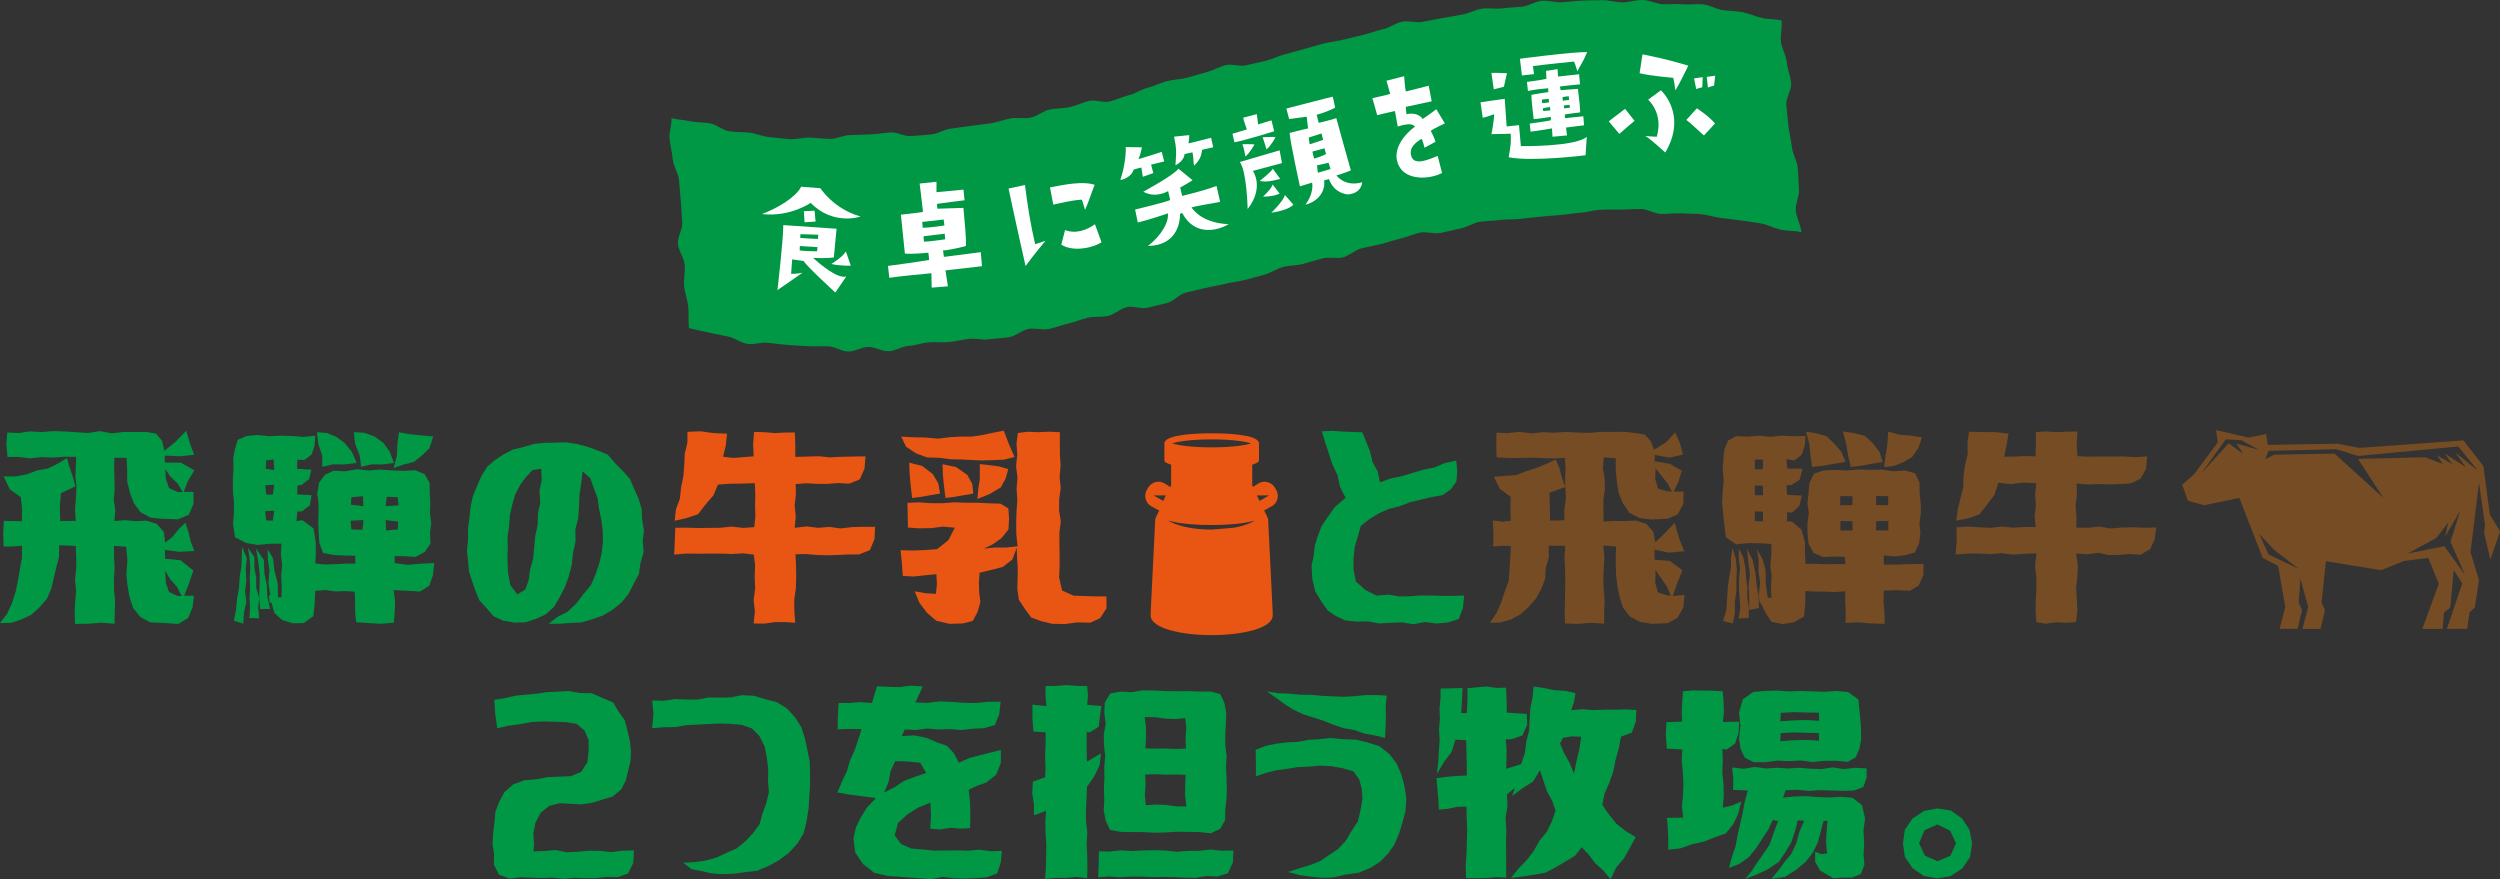 <?xml version="1.0" encoding="UTF-8"?>
<svg xmlns="http://www.w3.org/2000/svg" id="_レイヤー_2" viewBox="0 0 402.6 141.59">
  <rect x="0" y="0" width="402.6" height="141.59" fill="#333333" stroke="none"/>
  <defs>
    <style>.cls-1{fill:#009844;}.cls-2{fill:#e95513;}.cls-3{fill:#fff;}.cls-4{fill:#754c24;}</style>
  </defs>
  <g id="_レイヤー_1-2">
    <path class="cls-1" d="M290.1,37.39c-1.05-.27-2.33-.17-3.38-.41s-2.04-.79-3.1-.99-2.14-.31-3.21-.48-2.15-.27-3.22-.4-2.12-.5-3.2-.61-2.17-.07-3.25-.14-2.17.13-3.25.09-2.15-.78-3.23-.79-2.17.07-3.26.09-2.17-.02-3.26.03-2.15.41-3.23.48-2.15.28-3.23.37-2.16.15-3.24.27-2.15.21-3.23.35-2.19.02-3.26.18-2.18.11-3.25.29-2.05.88-3.11,1.08-2.11.5-3.17.71-2.27-.27-3.33-.05-2.07.71-3.12.95-2.08.63-3.13.88-2.12.45-3.17.7-1.94,1.19-2.99,1.45-2.26-.1-3.31.17-2.08.61-3.13.89-2.18.22-3.23.5-1.98.97-3.03,1.25-2.09.56-3.14.84-2.15.35-3.2.63-2.14.4-3.18.67-2.11.47-3.16.75-1.88,1.38-2.93,1.65-2.11.5-3.16.76-2.32-.35-3.37-.09-1.95,1.18-3,1.42-2.21.05-3.27.29-2.06.71-3.12.93-2.08.67-3.14.88-2.24-.2-3.31,0-2,1.14-3.07,1.32-2.17.18-3.24.34-2.21-.2-3.29-.06-2.13.39-3.2.51-2.17-.06-3.25.04-2.12.5-3.21.57-2.13.81-3.21.86-2.19-.7-3.27-.69-2.16.75-3.25.74-2.15-.8-3.23-.84-2.16.05-3.24-.02-2.16-.1-3.24-.2-2.15-.21-3.23-.35-2.24.35-3.31.18-2.03-.97-3.1-1.18-2.12-.43-3.18-.66-2.08-.44-3.14-.71c-.1-1.13,0-2.26-.1-3.39s-.56-2.24-.66-3.37.19-2.3.09-3.44-.99-2.2-1.09-3.34.79-2.36.69-3.49-.13-2.28-.23-3.41-.19-2.27-.29-3.4-.91-2.21-1.01-3.34-.41-2.25-.51-3.39.41-2.1.31-3.23c1.05.27,1.93.26,2.98.49s2.18.15,3.24.35,2.01,1.1,3.08,1.27,2.19.1,3.26.23,2.12.61,3.2.71,2.17.26,3.25.33,2.2-.29,3.28-.25,2.17.2,3.25.21,2.16-.6,3.25-.62,2.16-.07,3.24-.11,2.15-.23,3.23-.31,2.22.67,3.3.58,2.17-.14,3.25-.26,2.09-.79,3.16-.93,2.14-.29,3.21-.45,2.15-.23,3.22-.41,2.09-.58,3.16-.78,2.22.07,3.28-.14,1.99-1.07,3.05-1.3,2.18-.15,3.24-.39,2.05-.74,3.1-.99,2.31.34,3.36.08,2.05-.76,3.1-1.02,2-.93,3.05-1.2,2.03-.79,3.08-1.06,2.17-.26,3.22-.54,2.07-.62,3.12-.9,2.02-.84,3.06-1.12,2.32.29,3.37.01,2.12-.45,3.17-.73,2.03-.78,3.08-1.05,2.08-.59,3.13-.86,2.08-.62,3.13-.88,2.14-.36,3.19-.62,2.1-.52,3.15-.77,2.07-.66,3.13-.89,2.01-.98,3.07-1.21,2.26.23,3.32.02,2.12-.42,3.19-.61,2.13-.38,3.2-.56,2.07-.79,3.14-.95,2.2.09,3.27-.05,2.16-.16,3.23-.28,2.09-.85,3.17-.94,2.2.3,3.28.23,2.15-.22,3.24-.26,2.16-.05,3.24-.07,2.16.34,3.24.35,2.17-.42,3.25-.38,2.13.61,3.21.68,2.17-.11,3.25,0,2.18-.1,3.26.03,2.07.74,3.15.91,2.16.14,3.23.35,2.05.69,3.11.93,2.11.13,3.16.4c.1,1.13-.22,2.24-.12,3.37s.85,2.21.95,3.35.6,2.23.7,3.37-.87,2.36-.78,3.5.24,2.27.34,3.4.46,2.25.56,3.38.84,2.21.94,3.35.1,2.28.2,3.41-.61,2.34-.51,3.48.8,2.36.9,3.49Z"></path>
    <path class="cls-3" d="M138.58,34.87s-4.37,1.54-8.03-2.2c0,0-3.32,2.32-7.85,1.8,2.56-.96,5.42-2.68,6.33-4.4l3.09.24s2.04,3.28,6.45,4.56ZM136.29,44.52l-1.77,2.59s-4.8-4.4-5.09-5.08l-1.86-.26-.17,2.33s1.06,0,1.84-.18l-4.04,2.8s.95-8.14.94-10.47l8.58.59-.44,4.62s-1.36.19-3.33.07c1.24,1.15,3.97,3.39,5.32,3ZM131.57,40.48l.09-.68-2.85-.18-.03.7c.41.12,2.79.15,2.79.15ZM128.84,38.28c.21.1,2.88.2,2.88.2l.05-.68-2.86-.09-.06.57ZM131.34,35.68l-1.77.12s-.09-1.46-.12-1.79l1.73-.08.16,1.75ZM136.22,40.5l.79,2.28s-1.77.07-3.13-.27c0,0,1.82-1.11,2.35-2.02Z"></path>
    <path class="cls-3" d="M150.88,32.84l.08.77,4.19-.13c.18,2.28.51,5.12.39,6.15,0,0-2.87.73-3.67.69l.13,1.05,5.94-.76.2,2.26-5.88.67.39,2.57-2.61.21-.05-2.32s-5.91.56-6.78.74l-.21-1.92s4.91-.64,6.63-.96l-.12-1.16s-2.74.27-3.79.13l-.64-6.26s3.11-.33,3.56-.44c0,0-.37-3.3-.54-4.57l2.71-.29v1.68s4.35-.41,4.35-.41l.17,1.71s-3.93.48-4.43.59ZM148.52,35.74l.07.92c.76.08,3.5-.35,3.5-.35l-.12-.96-3.46.39ZM152.22,38.54l-.09-.9-3.41.4.07.88c.75.01,3.43-.38,3.43-.38Z"></path>
    <path class="cls-3" d="M165.16,42.85s-1.73-7.64-2.74-12.48l2.64-.58c.43,3.35.86,6.18,1.64,9.54l1.66-.55s-2.07,2.48-3.2,4.06ZM169.09,30.18c2.37-.47,5.31-1.04,7.19-.42-.56,1.42-.97,2.79-1.54,4.03l-.52-1.64c-1.95.14-3.41.56-4.6.8l-.53-2.77ZM170.91,39.4l.61-2.35c1.76.69,3.58-.05,4.81-.94l1.06,2.9c-.97.72-4.36,1.72-6.48.39Z"></path>
    <path class="cls-3" d="M183.89,23.73s-.17,1.02-.55,1.9c0,0,2.97-.89,3.74-1.18l.41,1.55-2.12.51.36,1.36-1.69.6-.23-1.49s-.56.1-1.26.33c-.14.76-1.16,1.56-2.13,1.67.71-2.14.91-4.08.87-5.3l2.6.05ZM190.06,30.18l.31,1.37s3.64-.86,5.54-1.61l.58,2.58s-4.03.67-4.61.89c1.4,1.95,3.89,2.62,5.98,2.69-1.83,1.09-5.49,1.96-7.48-1.8-.02-.06-.33.2-.35.14.04,1.47-.59,5.11-5.17,5.17,2.12-1.62,3.39-3.82,3.22-5.25,0,0-3,1.04-4.85,1.47l-.43-2.09s4.75-1.13,5.65-1.52l-.33-1.44c-1,.53-2.53.93-4,.09,0,0,4.98-2.69,5.65-3.71l2.28,1.86s-1.56.98-1.99,1.16ZM191.51,21.75s-.01.91-.12,1.35l3.65-.91.33,1.53-1.78.4c-.12.76-.18,1.5-1.31,2.57-.11-.77-.09-1.55-.25-2.16l-1.29.29c.07.53-.61,1.41-1.44,1.79.2-2.62.08-2.98-.23-4.6l2.44-.25Z"></path>
    <path class="cls-3" d="M205.2,21.14s-4.75,1.49-6.41,1.77l-.31-1.37,2.32-.7s-.54-1.45-.59-1.89l2.19-.57.21,1.65,2.15-.65.44,1.77ZM200.92,33.65s-.13-6.15-1.27-7.56l6.42-1.88.38,2.06-4.68,1.25s1.88,2.65-.85,6.14ZM200.56,25.22s-.25-1.57-.5-1.99c0,0,1.49-.05,1.96.03,0,0-.73,1.37-1.47,1.95ZM204.96,27.16l1.2,1.64s-2.18.71-3.28.31c0,0,2.01-1.53,2.08-1.96ZM203.96,24.05s-.46-1.5-.62-1.95c1.64-.07,1.67-.07,2.07,0,0,0-.71,1.37-1.45,1.95ZM203.4,31.66s1.43-1.31,1.54-1.95l1.13,1.46s-.89.51-2.67.49ZM204.72,34.27s1.93-1.83,2.2-2.87l1.36,1.55s-.57.86-3.57,1.32ZM219.38,29.34c-.04.12-.11,1.85-2.42,1.97-.18-.07-2.09-.16-2.95-2.48l-.78.23c.25,1.55-.77,3.32-2.98,3.9,1.19-1.7,1.16-3.03,1.05-3.55,0,0-1.5.44-1.96.6,0,0-1.57-7.14-1.66-8.6,0,0,2.41-.63,2.97-.73l-.22-1.9s-1.4.23-2.83.38l-.44-1.68s6.68-1.75,7.48-1.91l.37,1.77s-1.29.7-2.98,1.14l.34,1.3s1.42-.3,2.83-.76c0,0,1.95,7.09,2.34,8.42,0,0-.96.41-2.31.81,0,0,1.3,1.91,4.15,1.1ZM212.82,21.49l-2.04.65c-.01.3.13,1.1.13,1.1.55-.15,2.17-.73,2.17-.73l-.27-1.02ZM213.55,24.82l-.25-.94-1.95.53.27,1.13c1.11-.29,1.92-.73,1.92-.73ZM214.27,27.22l-.31-1.01-1.87.42c.02.25.13,1.19.13,1.19.68-.18,2.05-.6,2.05-.6Z"></path>
    <path class="cls-3" d="M232.68,19.87s-1.78.82-2.27,1.2c0,0,.71,1.36.75,1.77l-1.76.95s-.34-1.52-.52-1.42c-1.37.87-1.96,1.69-1.59,2.83.5,1.44,2.56.61,4.23-.1l.71,2.75c-1.98,1.05-5.63,1.23-6.89-1.03-1.26-2.27.32-4.79,2.52-6.42-.31-.41-.85-.61-2.77-.03l-.45-2.49q-2.26.5-2.85.67l-.78-2.74s2.6-.57,2.87-.69l-.6-2.12,2.84-.73s.18,2.23.27,2.46c0,0,3.19-.78,3.69-.93l.48,2.51s-3.48.75-4.17.9c-.02,0,.08.93.11,1.19,1.15-.29,2.18.08,2.61.76,0,0,1.38-.92,2.19-1.58l1.38,2.29Z"></path>
    <path class="cls-3" d="M240.62,18.39s-1.32.5-1.84.58l-.36-2.5s3.46-.51,3.9-.56l.31,4.46,1.99-.22.3,3.38s8.67.14,10.61-1.49l-.19,2.96s-8.49,1.08-12.38.33c.34-1.92.4-2.63.32-3.8,0,0-2.14.08-3.09.07,0,0,.44-2.28.42-3.21ZM240.56,14.39l-.38-2.64c.35-.06,2.5.04,2.5.04l-.49,2.18c-.82.22-1.64.42-1.64.42ZM255.6,8.4c-.85,1.97-1.18,2.21-1.59,3.09,0,0-.27-1.03-.53-1.58,0,0-5.8.59-6.62.74l.18,1.29-1.95.21-.32-2.69s8.51-1.13,10.81-1.07ZM249.75,19.35v-.53s-2.25.35-2.76.37c0,0-.43-3.34-.36-3.92,0,0,2.21-.4,2.72-.45l-.04-.61c-1.53.14-1.95.19-3.25.44l-.16-1.46s2.55-.32,3.13-.5l-.05-1.28,1.85-.27.08,1.19,3.39-.37.15,1.62c-1.69.16-2.56.26-3.24.35l.11.59,2.79-.21c.25,1.92.35,3.17.37,3.79,0,0-2.18.26-2.49.34l.04.59,2.95-.3.11,1.45s-2.55.32-2.9.36l.16,1.27-2.34.21s-.05-.88-.08-1.34c0,0-3.13.5-3.44.53l-.14-1.31s2.84-.38,3.39-.52ZM248.35,16.62c.5-.03,1.11-.14,1.11-.14l-.06-.57c-.37.02-1.11.14-1.11.14l.06.57ZM249.67,17.78l-.06-.55c-.22.05-.83.11-1.15.21l.05.44,1.16-.1ZM251.61,15.65l.08.57c.39-.04.61-.09,1-.13l-.06-.59s-.77.06-1.02.16ZM252.85,17.33l-.12-.45-.87.1.03.48c.17-.02.96-.13.96-.13Z"></path>
    <path class="cls-3" d="M263.24,19.45s-1.61,1.33-2.46,2.11l-1.71-2.02s1.72-1.32,2.63-2.01l1.53,1.93ZM271.88,10.58s-1.51,3.14-2.09,3.97c0,0-.16-1.48-.34-2.02,0,0-3.62-.29-5.41-.74l.47-3.04c3.82.76,5.35,1.24,7.37,1.82ZM266.8,22.03c.28-.92.89-3.67-1.38-5.98l2.06-1.51s4.32,3.89.7,10.02c0,0-2.38-2.18-3.22-2.68,0,0,.92.12,1.84.14ZM276.19,19.88l-1.79,1.94s-2.32-2.16-2.83-2.51l1.7-1.87s2,1.31,2.92,2.45ZM272.81,12.62l1.39-.19-.06,1.63s-.6.11-.98.29l-.35-1.73ZM275.05,14.11l-.2-1.73,1.37-.19-.19,1.6s-.58.13-.98.31Z"></path>
    <path class="cls-1" d="M20.4,73.74l-1.99-.03-.03,1.7.05,1.7.03,1.7-.14,1.7.25,1.71-.15,1.69,1.71-.14,1.73.16,1.73-.08,1.65.52,1.14,1.3.22,1.73,1.19-.96.98-1.21,1.08-1.05.48,1.46.38,1.56.59,1.54-2.44.12-2.3-.29.03,1.41,2.49.25,2.06,1.64-.7,2.07-.78,2h1.58s-.24,1.91-.24,1.91l-.71,1.68-1.59.95-2.64-.18-1.85-.06-1.64-.9-1.15-1.46-.56-1.75-.32-1.79-.19-1.82.17-2.28-.2-2.18-1.97-.16.02,1.84.09,1.77-.11,1.78.02,1.77.17,1.78-.06,1.78-.03,1.83-2.12-.17-2.08.16-2.15.04-.08-1.85.09-1.77.15-1.78-.18-1.77.2-1.78v-1.78s-.08-1.83-.08-1.83l-2.67-.12-.03,1.92-.45,1.71-.4,1.7-.41,1.71-.71,1.63-1.17,1.33-1.29,1.19-1.59.75-1.68.56-1.81.05,1.16-1.51.78-1.7.57-1.78.39-1.82.31-1.84.34-1.85.02-1.97-1.51.13H.58s-.06-2.07-.06-2.07l.09-2.06,1.45.03,1.46.03.03-2.01-.2-1.86-1.77-1.27-.99-2.07h1.88s1.78-.32,1.78-.32l1.7-.65,1.74-.3,1.58-.78,1.52-.9.43,1.54.52,1.5.4,1.5-2.32,1.09-.19,2.2.08,2.3,2.49-.03-.12-1.84.15-1.85.09-1.85-.18-1.56.07-1.56.07-1.65-1.92-.02-1.84.14-1.84-.08-1.85.2-1.85-.23h-1.77s-.18-1.95-.18-1.95l.14-1.98,1.82.09,1.87-.27,1.87.11,1.87-.15,1.87.06,1.87.12,1.87.12,1.88-.3,1.87.35,1.88-.21h1.88s1.88,0,1.88,0l1.53.26.97,1.18.37,1.59,1.83-1.48,1.69-1.75.59,2.02.69,1.84-2.22.25-2.48-.11-.06.29.04.85h2.58s2.17,1.23,2.17,1.23l-1.03,1.7-.7,1.76,1.59.02v1.89s-.74,1.77-.74,1.77l-1.74.75-2.64-.08-1.81-.19-1.59-.87-1.08-1.44-.63-1.68-.45-1.77v-1.81s-.1-2.08-.1-2.08ZM26.63,75.55l.07,1.57.52,1.48,1.38.63.82.03-.79-1.37-1.17-1.12-.9-1.32.07.1ZM26.63,92.29l.07,1.57.52,1.48,1.38.63.65.04-.73-1.49-1.12-1.25-.83-1.43.06.47Z"></path>
    <path class="cls-1" d="M51.11,79.43l.26-1.69.98-1.3,1.4-.64,1.87.1,1.87-.34,1.88.21,1.87-.15,1.88.13,1.88.07,1.88-.09,1.49.62.81,1.41.03,1.67.09,1.6-.06,1.6.2,1.6-.2,1.6.09,1.7-.96,1.38-1.49.78-1.69-.13h-1.66s.05,1.13.05,1.13l2.03.27,2.11-.17,2.21-.12-.21,1.95-.58,1.71-1.51.93-2.07-.13-2.17-.09.24,1.85-.07,1.72-.13,1.65-2.02.2-2.08-.12-1.97-.14-.17-1.59v-1.72s-.07-1.6-.07-1.6l-1.48-.1-1.61.06-1.62-.23-1.64.13-.1,2.05-.2,2.01-1.53,1.13-1.81.04-1.7-.54-1.24-1.11-.46-1.67h-.31s-.11-.97-.11-.97l.03-.24.18-.02-.29-1.97.16-1.98-.25-1.75-.04-1.68.87,1.47.21,1.92.54,2.15.05,2.21h.54s.06-1.73.06-1.73l-.09-1.72.15-1.72-.19-1.73.09-1.75-1.91.02-1.89.19-1.89-.31-1.79-.92-.32-2.15.14-1.76v-1.76s-.16-1.76-.16-1.76l-.02-1.76.11-1.77-.04-1.77.28-1.51.44-1.45,1.37-.61,1.84-.18,1.84.21,1.84-.1,1.85.06,1.85.14,1.89-.18-.1,1.58-.47,1.43-1.18.89-1.13-.05-.04,1.47,2.31.14-.38,1.53-1.2.92-.67.11-.04,1.43,2.32.11-.28,1.64-1.25.96-.76.04-.15,1.54.94-.15,1.81,1.33.35,2.22.02,1.72-.08,1.71,1.6.16,1.61-.05,1.62-.09h1.61s-.02-1.27-.02-1.27l-1.73-.04-1.76-.08-1.68-.32-.6-1.62-.11-1.67-.06-1.6.04-1.6v-1.6s-.23-1.6-.23-1.6ZM38.98,88.07l.76,1.81-.17,1.8.1,1.79-.21,1.72.21,1.75-.38,1.7-.12,1.8-1.51-.48.35-1.73.16-1.78.32-1.76.11-1.78.26-1.54.07-1.57.04-1.72ZM39.94,88.25l1.02,1.47v1.68s.3,1.63.3,1.63v1.62s.45,1.6.45,1.6l-.13,1.63.17,1.69-1.58-.04.1-1.63-.08-1.65.09-1.66-.07-1.65.11-1.53-.13-1.52-.25-1.63ZM41.24,88.33l1.25,1.86.09,2.18.38,1.84.1,1.88.44,1.97-1.6.03-.17-1.89.08-1.92v-1.92s-.23-1.98-.23-1.98l-.35-2.06ZM42.86,74.13l-.07,1.37,1.37.19-.1-1.69-1.19.14ZM42.86,79.62l1.07.06.23-1.61-1.46.08.17,1.48ZM42.86,83.8l1.07.06.23-1.61-1.46.08.17,1.48ZM57.45,74.55l-1.93.24-1.85-.02-1.75.41-.05-1.87-.62-1.84-.2-1.87,1.62.13,1.52.64,1.29.96,1.17,1.4.78,1.82ZM56.58,80.07l-.06,1.2,2,.24-.07-1.61-1.88.18ZM56.59,85.25l1.77.07.18-1.57-2.08.11.13,1.39ZM63.43,74.55l-1.84.24-1.76-.02-1.66.41-.25-1.87-.73-1.82-.21-1.89,1.73.1,1.65.61,1.37,1.01,1.04,1.42.66,1.8ZM64.06,80.07l-1.78-.08-.17,1.51,2.08-.11-.13-1.33ZM64.06,85.25l.06-1.26-2.01-.23.07,1.67,1.88-.17ZM69.76,70.28l-.59,1.88-1.29,1.27-1.24.96-1.56.4-1.69.58.53-1.98.08-1.91.25-1.87,1.78.33,1.8.17,1.93.17Z"></path>
    <path class="cls-1" d="M91.09,71.22l1.76.27,1.71.44,1.65.6,1.65.68,1.18,1.36,1.23,1.25,1.16,1.29.69,1.59.7,1.58.51,1.66.08,1.74.29,1.71-.19,1.73.14,1.81-.51,1.74-.26,1.79-.86,1.59-.81,1.61-1.15,1.39-1.41,1.14-1.56.93-1.71.6-1.74.51-1.81.09-1.79.13h-1.71s1.42-1.09,1.42-1.09l1.69-.87,1.36-1.3,1.14-1.5,1.21-1.45.75-1.73.6-1.77.42-1.82.19-1.87-.06-1.72-.23-1.7-.35-1.68-.23-1.69-.6-1.59-.57-1.64-1.25-1.12-.21,1.84-.29,1.88-.08,1.9-.12,1.9-.47,1.86.03,1.92-.42,1.86-.18,1.89-.48,1.84-.64,1.77-.83,1.6-.92,1.55-1.33,1.23-1.62.73-1.66.54-1.78.04-1.76-.3-1.58-.72-1.13-1.31-1.17-1.28-.62-1.53-.54-1.55-.51-1.59-.14-1.66-.17-1.66.17-1.77v-1.77s.23-1.75.23-1.75l.18-1.77.38-1.74.69-1.64.68-1.56.9-1.46,1.29-1.12,1.41-.93,1.51-.77,1.67-.39,1.65-.49,1.71-.18,1.72-.03,1.72-.06ZM81.76,88.29l-.04,1.99.1,1.99.37,1.96,1.12,1.49,1.29-.79.55-1.56.22-1.64.48-1.76.18-1.82.16-1.82.4-1.79.04-1.83.38-1.8-.13-1.84.36-1.81-.09-1.79-1.41.24-1.05,1.13-.91,1.23-.81,1.54-.48,1.68-.38,1.71-.12,1.76-.26,1.75.05,1.77Z"></path>
    <path class="cls-2" d="M139.38,73.5l-.16,1.96-.75,1.73-1.7.7-1.74-.1-1.74.13h-1.74s-1.74-.1-1.74-.1l-1.67.14.03,1.68-.2,1.75.18,1.76-.17,1.85,1.92-.23,1.83.23,1.83-.15,1.83.25,1.83-.22,1.84-.05,1.86.02-.09,1.95-.73,1.77-1.75.72h-1.71s-1.71.08-1.71.08l-1.71.05-1.71-.05-1.72-.15-1.68.04.08,1.81.03,1.84-.06,1.84-.26,1.85.02,1.85.14,1.83-1.62-.1h-1.65s-1.65.24-1.65.24l-1.77-.02.19-1.95-.2-1.84.25-1.84-.08-1.85.07-1.85-.21-1.76-1.73-.2-1.83.1-1.83-.06h-1.83s-1.83.02-1.83.02l-1.84-.03-1.94.17.11-2.24.08-2.08,1.74-.02,1.83.06,1.83-.02,1.83-.02,1.83-.19,1.84.21,1.82-.12.17-1.73-.04-1.75.03-1.76-.07-1.84-2.07.07-1.99.02-1.89.14-.71,1.72-1.29,1.49-1.2,1.56-1.86.63-1.91.42.21-1.83.64-1.73.19-1.82.37-1.79.14-1.82.08-1.82.43-1.78v-1.73s2.09-.09,2.09-.09l2.1.29,2.19.1-.2,1.93-.44,1.77,1.64.21,1.7-.14,1.59-.12-.09-1.91.15-2.03,1.69.05,1.65.14,1.65-.08,1.58-.02.07,1.94v1.99s1.87-.04,1.87-.04l1.87-.06,1.87.18,1.88-.09,1.87-.04,1.95-.03Z"></path>
    <path class="cls-2" d="M150.92,88.42l1.8-1.42,1.04-2.02-1.92-.18-1.88.25-1.88.03-1.87-.12-.03-1.96-.04-2.03,1.93-.07,1.86.14h1.86s1.86-.15,1.86-.15l1.86.07h1.86s1.87.09,1.87.09l1.87.06,1.28.77.11,1.62-.09,1.75-1.1,1.38-1.42,1.02-1.45.7,1.68-.17h1.85s1.9-.21,1.9-.21l-.2-1.92-.02-1.82.05-1.83.13-1.82-.12-1.83.15-1.83-.23-1.83.19-1.83-.12-1.83.22-1.7,1.58-.2,1.72.07,1.73-.08,1.73.08v1.8s.01,1.8.01,1.8l.11,1.8-.16,1.8.18,1.79-.25,1.8-.02,1.8.28,1.8-.22,1.8v1.8s.03,1.8.03,1.8v1.8s-.08,1.8-.08,1.8l.47,2.1,1.84.83,1.79.07,1.79.06h1.72s.03,1.9.03,1.9l-1.03,1.6-1.6.74-2.05-.06-2.05.27-2.05-.04-1.71-.42-1.64-.59-1.03-1.4-.97-1.48-.24-1.76.05-1.76.02-1.6-.11-1.6-.05-1.64-.69,1.87-1.54,1.22-1.9.49-1.85.44-.12,1.5.04,1.6.2,1.6-.45,1.63-.78,1.44-1.58.4-2.19.07-2.12-.51-1.46-1.25-1.21-1.59-.8-1.89,1.79.31,1.64.1.16-1.58-.09-1.59-1.83.18-1.88.2-1.7-.11-.14-2.01-.21-2.12,1.99.05,1.95-.07,1.96-.15ZM145.15,70.31l1.94.11,2,.04,2,.18,2-.25,1.7-.08h1.71s1.69-.26,1.69-.26l1.68-.35,1.78-.35.82,2.17.91,2.07-1.69.43-1.73.08-1.72.05-1.73-.07-1.72-.09-1.73-.03-1.88-.24-1.91-.06-1.79-.67-1.57-1.06-.78-1.62ZM151.38,79.49l-1.52.25-1.55.28-1.42.17-.26-2.21-.15-1.73-.06-1.74,2.09.52,1.72,1.33.88,1.49.28,1.64ZM156.75,79.49l-1.52.25-1.55.28-1.42.17-.26-2.08-.16-1.67-.06-1.68,2.17.45,1.83,1.27.79,1.44.16,1.57ZM162.37,75.55l-.42,1.51-.78,1.43-1.76,1.05-2.01.82.15-1.64.24-1.54v-2.44s1.56.17,1.56.17l1.53.2,1.49.44Z"></path>
    <path class="cls-1" d="M234.52,74.21l.15,1.71-.13,1.62-.94,1.3-1.33.91-1.76.3-1.73.42-1.73.41-1.66.65-1.73.42-1.62.72-1.51.92-1.4,1.1-.47,1.72-.5,1.68-.18,1.76-.02,1.78.39,2.01,1.51,1.36,1.8.91,2.03-.14,1.71.29,1.71-.04,1.71-.13,1.71.02,1.72.05h1.72s1.81-.06,1.81-.06l-.18,1.97-.68,1.81-1.78.57-1.84.16-1.84-.24-1.84.36-1.84-.31-1.83.07-1.84.11-1.82-.33-1.83.03-1.83-.19-1.45-.68-1.33-.88-.93-1.29-1.09-1.78-.5-2.06-.11-2.13.35-1.62.17-1.63.5-1.57.59-1.54.92-1.37,1.25-1.75,1.7-1.43-.9-1.77-.39-1.85-.81-1.7-.59-1.78-.59-1.79-.55-1.83,1.68-.08,1.65.12,1.65.07,1.55.05.6,1.51.64,1.59.39,1.68.84,1.53.36,1.74,1.76-.63,1.77-.36,1.72-.52,1.73-.51,1.77-.36,1.68-.71,1.85-.41Z"></path>
    <path class="cls-4" d="M260.24,73.8l-1.96-.14-.15,1.74.29,1.7.04,1.7-.26,1.7.02,1.71v1.77s1.81-.08,1.81-.08h1.73s1.73-.06,1.73-.06l1.65.53,1.12,1.29.3,1.66,1.06-.97,1.07-1.12,1.02-1.06.38,1.48.5,1.53.65,1.59-2.48.23-2.31-.49v1.61s2.46.22,2.46.22l2.04,1.49-.83,2.01-.74,2.15,1.89-.18-.2,2.05-.92,1.63-1.57.87-2.64.09-1.83-.3-1.63-.86-1.12-1.45-.55-1.73-.36-1.78-.2-1.82-.06-2.28.06-2.22-2.05-.16.17,1.88-.1,1.77-.08,1.78.08,1.77.14,1.78-.08,1.78v1.83s-2.12-.15-2.12-.15l-2.08.18-2.1-.07-.07-1.79.06-1.77.03-1.78.02-1.77-.04-1.78-.09-1.78.12-1.83-2.66-.02.03,1.84-.5,1.7-.09,1.79-.65,1.65-.85,1.55-1.15,1.32-1.29,1.17-1.54.84-1.69.49-1.75.08,1.04-1.52.76-1.69.58-1.76.66-1.77.14-1.88.11-1.87.1-1.89-1.39-.03-1.47.11.07-2.08-.13-2.12,1.53.19,1.38-.13-.07-1.95.05-1.89-1.75-1.31-.97-1.94,1.75-.15,1.81-.11,1.7-.65,1.67-.54,1.61-.66,1.44-.69.58,1.35.4,1.54.56,1.55-2.56.93.07,2.29.04,2.2,2.29-.06v-1.71s.27-1.85.27-1.85l-.12-1.85-.03-1.56.08-1.56-.13-1.52-1.81.1-1.84-.06-1.84-.07-1.85.05-1.85.02-1.78-.13-.06-1.97.03-2,1.84.07,1.87-.2,1.87.25,1.87-.19,1.87.09,1.87-.14,1.87.11,1.88.06,1.87-.17h1.88s1.88-.02,1.88-.02l1.88.21,1.46.26.96,1.08.5,1.34,1.88-1.15,1.54-1.62.76,1.72.49,1.83-2.14.49-2.47-.42.08.41-.06.61,2.48.41,1.92,1.09-.53,1.75-.78,1.62h1.6s-.04,1.98-.04,1.98l-.9,1.68-1.64.73-2.64.11-1.83-.22-1.66-.84-1.05-1.51-.69-1.68-.29-1.8-.19-1.85v-1.97ZM266.62,75.55l-.07,1.58.46,1.55,1.5.45.74.06-.7-1.32-.99-1.26-1.01-1.25.07.19ZM266.62,92.29l-.07,1.58.46,1.55,1.5.45.56.09-.62-1.45-.93-1.39-.97-1.38.07.56Z"></path>
    <path class="cls-4" d="M291.23,79.43l.17-1.66.71-1.49,1.55-.52,1.87-.09,1.87.1,1.88-.17,1.87.07,1.88-.05,1.88.28,1.88-.14,1.6.46.74,1.53v1.68s.18,1.6.18,1.6l.04,1.6-.25,1.6.16,1.6-.21,1.66-.71,1.49-1.54.42-1.69.21-1.75-.16v1.47s2.17,0,2.17,0l2.11-.07,2.13-.05-.04,1.86-.75,1.64-1.43.84-2.07-.09-2.13.07-.03,1.8.16,1.72.03,1.83-2.17-.07-2.08-.18-2.05.1.03-1.68-.09-1.72v-1.71s-1.58.13-1.58.13l-1.61-.06-1.62-.02-1.62-.07v2.03s-.2,2.06-.2,2.06l-1.65.93-1.81.3-1.8-.38-.95-1.46-.76-1.56h-.17s-.15-.98-.15-.98l.09-.25h-.1s.23-1.98.23-1.98l-.27-1.96.04-1.77-.31-1.73.92,1.56.49,1.87.04,2.21.31,2.19.6-.02-.07-1.73.11-1.72-.22-1.72.17-1.73v-1.75s-1.9-.11-1.9-.11l-1.89-.03-1.89.21-1.64-1.15-.27-2.08-.18-1.76-.17-1.76.1-1.76.16-1.76-.16-1.77.12-1.77.16-1.53.59-1.38,1.3-.72,1.84.09,1.84-.16,1.84.2,1.85-.21,1.85.1,1.95-.04-.13,1.6-.5,1.43-1.18.93-1.29-.22.18,1.51,2.44.03-.48,1.78-1.29.83-.83.09.12,1.51,2.37.11-.38,1.62-1.2,1.15-.76-.12-.08,1.5.83.04,1.55,1.34.54,2.07v1.72s.09,1.67.09,1.67h1.56s1.61.06,1.61.06l1.62-.02h1.62s-.08-1.16-.08-1.16l-1.67-.05-1.76.09-1.6-.65-.8-1.5-.18-1.69-.02-1.6.23-1.6-.22-1.61.18-1.6ZM279,88.26l.52,1.65.18,1.78-.08,1.8v1.73s-.24,1.71-.24,1.71v1.73s-.3,1.73-.3,1.73l-1.6-.36.53-1.79.12-1.79.11-1.79.23-1.76.29-1.54v-1.58s.24-1.52.24-1.52ZM280.02,88.37l.72,1.38.34,1.62.11,1.66.2,1.61v1.62s.25,1.61.25,1.61l-.02,1.65-1.63.1.27-1.72-.12-1.65-.11-1.66.05-1.65.14-1.53-.22-1.52.02-1.51ZM281.34,88.43l.93,1.8.43,2.12.2,1.87.3,1.86.05,1.85-1.55.29v-2.01s-.11-1.92-.11-1.92l.21-1.92-.27-1.98-.19-1.97ZM282.6,73.99v1.59s1.29-.03,1.29-.03l.04-1.54h-1.33ZM282.6,79.76h1.33s-.04-1.55-.04-1.55l-1.28-.03-.02,1.59ZM282.6,83.94h1.33s-.04-1.55-.04-1.55l-1.28-.03-.02,1.59ZM297.21,74.4l-1.8.27-1.79.32-1.81.22-.25-1.86-.19-1.9-.54-1.94,1.74.28,1.59.47,1.18,1.14,1.2,1.36.67,1.65ZM296.36,79.89v1.48s1.95-.04,1.95-.04l.03-1.42-1.98-.02ZM296.36,85.43h1.98s-.03-1.49-.03-1.49l-1.93-.04v1.53ZM303.19,74.4l-1.71.27-1.71.32-1.72.22-.44-1.85-.3-1.91-.53-1.97,1.84.27,1.71.44,1.26,1.18,1.07,1.39.55,1.63ZM304.09,79.89h-1.98s.03,1.43.03,1.43l1.93.04v-1.47ZM304.1,85.43v-1.54s-1.95.04-1.95.04l-.03,1.48,1.98.02ZM309.51,70.43l-.56,1.68-1.03,1.49-1.38.83-1.52.59-1.59.21.22-1.86.3-1.88.12-1.98,1.84.51,1.81.13,1.78.28Z"></path>
    <path class="cls-4" d="M345.77,73.53l-.15,1.94-.9,1.62-1.57.75-1.74.11-1.74.07-1.74-.07-1.74.07-1.79-.16.08,1.79-.23,1.75.13,1.76v1.81s1.88.02,1.88.02l1.83-.19,1.83.31,1.83-.17,1.83-.03,1.84.08,1.82-.05-.22,1.83-.74,1.65-1.57.92-1.71-.12-1.71.13-1.71.04-1.71-.37-1.72.25-1.8-.13.27,1.92-.08,1.84-.21,1.84.13,1.85.08,1.85-.23,1.73-1.51.13-1.65-.1-1.65.24-1.56-.24-.12-1.76.02-1.84.11-1.84-.03-1.85-.2-1.85.23-1.94-1.92.06-1.83.14-1.83-.23-1.83.15-1.83-.1-1.84.02-1.95.14.19-2.25-.04-2.12,1.79-.13,1.83.11,1.83.1,1.83-.21,1.83.18,1.84-.11h1.81s-.18-1.73-.18-1.73l.21-1.75-.13-1.76.18-1.81-2.04-.09-1.99.22-2.06-.2-.64,1.95-1.19,1.55-1.2,1.56-1.85.67-1.9.36.24-1.8.43-1.77.44-1.77.05-1.84.25-1.8.43-1.78-.03-1.83.25-1.73,2.06.06h2.12s2.18.25,2.18.25l-.34,1.9-.35,1.83,1.69-.04,1.7-.08,1.63.06.07-1.94v-1.99s1.65-.09,1.65-.09l1.65.12,1.65-.09,1.73-.02-.11,2.06.13,1.91,1.78.08,1.87-.03,1.87.02,1.88-.03,1.89.13,1.94-.14Z"></path>
    <path class="cls-1" d="M79.6,112.71l1.75-.29,1.64-.38,1.67-.17,1.67-.15,1.67-.25,1.69-.08,1.87-.11,1.85.33,1.88.03,1.72.75,1.74.74.88,1.5.99,1.38.42,1.65.4,1.65.17,1.7-.09,1.6-.37,1.55-.39,1.55-.74,1.43-1.35,1.13-1.66.5-1.65.51-1.72.26-1.74-.1-1.73-.1-1.75.45-1.37,1.12-.82,1.58-.35,1.75.12,1.78-.08,1.09,1.8-.07,1.78-.15,1.78.37,1.78-.1,1.78-.16,1.78.02,1.78.21,1.79-.23,1.9-.06-.11,2.03-.85,1.71-1.7.58-1.73-.05-1.73.21h-1.74s-1.73-.06-1.73-.06l-1.73.16-1.74-.19-1.73.06-1.74-.05-1.74-.07-1.74.22-1.72-.63-.83-1.61.03-1.81-.25-1.48.1-1.75.21-1.74.15-1.76.64-1.64.83-1.53,1.42-1.23,1.76-.66,1.87-.14,1.83-.35,1.87-.09,1.87-.07,1.75-.7,1-1.58.18-1.84v-1.68s-.66-1.56-.66-1.56l-1.29-1.08-1.64-.26-1.85-.07-1.87-.05-1.87.09-1.85.35-1.86.24-1.82.41-.33-2.23-.14-2.3Z"></path>
    <path class="cls-1" d="M119.46,111.95l1.92.1,1.85.54,1.85.48,1.64,1.01,1.29,1.41,1.03,1.61.59,1.82.38,1.86.39,1.87.05,1.91v1.9s-.13,1.94-.13,1.94l-.12,1.95-.32,1.93-.46,1.91-1.02,1.68-1.39,1.49-1.61,1.21-1.77.95-1.74.72-1.87.21-1.87.26-1.89.06-1.66-.12-1.61-.37-1.64-.31-1.34-1.04,1.82-.09,1.78-.25,1.73-.48,1.63-.75,1.64-.72,1.4-1.13,1.23-1.31,1.07-1.45.49-1.74.61-1.68.41-1.75-.14-1.8.04-1.88-.22-1.87-.37-1.84-.83-1.66-1.21-1.22-1.64-.58-1.76-.17-1.8-.04-1.79.08-1.8.09-1.79.09-1.79.31-1.8.02-1.9.16.22-2.24-.21-2.22,1.88.04,1.78-.27,1.8.07,1.8.02,1.78-.34,1.8.02,1.8-.03,1.78-.37Z"></path>
    <path class="cls-1" d="M145.22,118.54l2.01-.11,1.92.38,1.79.76,1.56.53,1.12,1.21.79,1.52,1.7-.76,1.7-.44,1.71-.44,1.66-.41v2.06s-.76,1.92-.76,1.92l-1.59,1.26-1.49.52-1.34.65.22,2.03.05,2.12-.05,2.03-1.52.07-1.65-.13-1.65.27-1.59-.13.12-2.04-.09-2.16-1.95.8-1.72,1.07-1.54,1.38-.56,2.02,1.02,1.39,1.66.74,1.84.15,1.85.19,1.82-.02,1.82-.03,1.82.06,1.82-.17,1.83.26,1.81-.06-.19,1.83-.6,1.8-1.73.64-1.76.11-1.77.08-1.76-.07-1.77-.2-1.77.35-1.76-.12-1.76-.13-1.76-.14-1.75-.11-2.21-.53-1.81-1.41-1.23-1.85-.28-2.2.39-1.85.82-1.67,1-1.57,1.4-1.46-2.11-.29-2.02-.26-2.07-.36.72-1.73.79-1.63.5-1.74.75-1.65.58-1.72.55-1.73-1.91-.03-1.95.06.04-2.19.13-2.05h1.67s1.8-.13,1.8-.13l1.89.13.81-2.69,1.85.09,1.79.04,1.79-.23,1.93.13-1.17,2.57,1.96.08,1.94-.25,1.94.09,1.94.14,1.94.04,1.94-.2,2.06-.02-.22,2-.71,1.77-1.74.49-1.82.09-1.82.21-1.83-.15-1.82.07-1.83-.16-1.83.23-1.82-.06-.5,1.07ZM148.2,122.84l-2.03-.22-2.01-.04-.75,1.6-.33,1.8-.69,1.63,1.63-.81,1.59-1.05,1.77-.67,1.77-.6-.96-1.64Z"></path>
    <path class="cls-1" d="M175.08,110.48l.12,1.58-.11,1.45,2.29.19-.24,1.61-.21,1.73-1.45.91-.47-.06-.03,1.55.02,1.54.04,1.67,2.26-1.32-.23,1.91-.87,1.81-1.15,1.64-.08,1.85-.09,1.83v1.84s.22,1.84.22,1.84l-.11,1.84.09,1.84.04,1.84-.05,1.85-1.66-.2-1.66.15h-1.66s-1.79.16-1.79.16l.14-1.92.03-1.8.03-1.8-.12-1.81-.04-1.81.11-1.81-1.94.71v-1.78s-.28-1.8-.28-1.8l.11-1.84,1.97-.69.06-1.74-.07-1.85.09-1.85v-1.81s-1.97-.11-1.97-.11l-.16-2.09v-2.25s2.26.23,2.26.23l-.16-1.67.03-1.56,1.68-.02,1.66-.13,1.65.13,1.71.02ZM198.62,136.96l-.07,1.92-.81,1.75-1.74.53-1.74-.09-1.74.29-1.74-.02-1.74-.09-1.74-.03-1.74.02-1.74-.07h-1.74s-1.74.11-1.74.11l-1.75-.13-1.74.13.08-2.15.05-2.04,1.67.05,1.81-.2,1.81.11,1.8-.09,1.81-.04,1.81.05,1.81.2,1.81-.15h1.81s1.81-.21,1.81-.21l1.82.19,1.88-.03ZM177.84,114.83l.07-1.68.88-1.46,1.6-.31,1.82.09,1.82-.29,1.82.02,1.82.09,1.82.03,1.83-.02,1.83.07h1.83s1.53.4,1.53.4l.67,1.44.3,1.61-.07,1.73-.09,1.74v1.73s.22,1.74.22,1.74l-.11,1.74.09,1.73.04,1.74-.05,1.74-.2,1.74-.02,1.63-.79,1.4-1.51.71-1.82-.19-1.82-.03-1.82-.03-1.82.12-1.82.04-1.83-.1h-1.83s-1.83-.04-1.83-.04l-1.65-.32-.71-1.54-.3-1.65.1-1.73-.07-1.74.09-1.73-.03-1.74.15-1.74-.19-1.73-.04-1.74.31-1.74-.22-1.75ZM190.87,115.67l-1.56.12-1.6-.06-1.61-.23-1.76-.02.22,1.77-.02,1.62-.08,1.65,1.63.04,1.6-.02,1.61.07,1.68-.05-.06-1.69.12-1.59-.17-1.61ZM184.53,129.68l1.56-.12,1.6.06,1.61.23,1.76.02-.22-1.79.02-1.64.08-1.67-1.63-.04-1.6.02-1.61-.07-1.68.05.06,1.71-.12,1.61.17,1.63Z"></path>
    <path class="cls-1" d="M214.27,118.85l2,.19,2,.07,1.95.45,1.91.6,1.57,1.23,1.22,1.57.77,1.82.51,1.91.27,1.99-.13,1.93-.49,1.88-.57,1.82-.76,1.75-1.02,1.46-1.26,1.25-1.48.96-1.93.81-2.08.29-2.05.47-1.83.07-1.81-.21-1.8-.24-1.82-.49,1.74-.58,1.7-.51,1.66-.64,1.49-.99,1.46-1,1.22-1.29.93-1.58,1.03-1.54.42-1.8.31-1.82-.09-1.62-.43-1.56-.94-1.29-1.77-.51-1.82-.32-1.86-.08-1.74.17-1.74.06-1.72.28-1.73.24-1.7.41-1.61.55v-2.12s-.04-2.14-.04-2.14l1.64-.64,1.71-.35,1.74-.21,1.75-.08,1.72-.33,1.74-.1,1.74-.2ZM203.99,111.36l1.89.28,1.76.06,1.74.19h1.75s1.74.17,1.74.17l1.75.08,1.76.07,1.76-.09,1.76-.19h1.76s1.66.09,1.66.09l-.16,1.63.02,1.74-.05,1.74-.09,1.71-1.63-.41-1.7-.3-1.63-.58-1.7-.28-1.63-.54-1.59-.65-1.63-.52-1.63-.53-1.56-.71-1.45-.91-1.37-1.01-1.53-1.06Z"></path>
    <path class="cls-1" d="M243.48,128.26l.47-1.39-1.28,1.07.1,1.86-.32,1.92.13,1.92-.06,1.92.03,1.93v1.93s.02,1.91.02,1.91l-1.58-.08-1.6.14-1.61.03-1.67-.02-.08-1.97.14-1.92.05-1.91.06-1.92-.08-1.92-.05-1.87-1.49.04-1.49.32-1.46.13-.08-1.66-.15-1.68-.14-1.73,1.64-.21,1.6-.14,1.63-.07v-1.93s-.05-1.91-.05-1.91l-.05-1.84-1.72-.11-.62,1.98-1.24,1.64-1.13,1.91.22-1.93.1-1.74.12-1.74-.1-1.75.14-1.68-.06-1.69.17-1.69v-1.53s1.7-.03,1.7-.03l1.84-.05-.1,2.01-.12,2.01.9.03.11-2.08v-1.93s1.44-.15,1.44-.15l1.6-.14,1.61.23,1.56-.04.09,2.02.03,2,1.64.11,1.58.09.07,1.75-.78,1.73-1.71.59-.97.05.14,1.59-.02,1.54-.05,1.6,2.41-.75.6-1.77.25-1.91.44-1.74.08-1.79.11-1.78.36-1.76.18-1.76,1.67.26,1.69.34,1.73.11,1.63.37-.2,1.35-.46,1.39,1.76-.16,1.75.15,1.75-.07h1.75s1.75-.05,1.75-.05l1.71.1-.08,1.86-.64,1.78-1.75.65-.35,1.89-.52,1.84-.37,1.88-.63,1.81-.78,1.75-.35,1.82,1.04,1.52,1.21,1.5,1.52,1.2,1.6.97-.92,1.69-.95,1.7-1.27,1.51-.9,1.86-1.19-1.38-1.29-1.18-1.06-1.39-1.11-1.19-1.06,1.37-1.59.96-1.56.92-1.62.85-1.81.33-1.8.27-1.96.25,1.26-1.55,1.3-1.34,1.13-1.48.91-1.62,1.19-1.45.81-1.68.58-1.71-.53-1.59-.84-1.51-.55-1.63-.58-1.79-1.13,1.84-1.7,1.08-1.72,1.28ZM251.69,118.83l-.47.92.68,1.56.85,1.51.73,1.74.42-2.05.45-1.92.29-1.95-1.54-.05-1.4.23Z"></path>
    <path class="cls-1" d="M277.42,111.29l.14,1.65.06,1.68-.15,1.65,2.61-.05-.11,1.84-.54,1.65-1.37,1.01-.69-.13.07,1.92-.08,1.89.19,1.89.04,1.9-.15,1.87,1.51-.35,1.47-.63-.48,1.91-.81,1.72-1.22,1.5-1.83.65-1.77.7-1.86.41-1.81.64-1.98.22v-1.73s-.07-1.66-.07-1.66l-.15-1.73,2.61-.04-.19-1.9.18-1.82.06-1.82-.1-1.83-.17-1.83.09-1.78-2.49-.13-.16-2.08.08-2.18,2.54-.09-.07-1.57.09-1.68.11-1.63,1.56-.15,1.61.03,1.61.03,1.59.07ZM300.6,123.73v1.51s-.53,1.5-.53,1.5l-1.47.56-1.84.06-1.84-.06-1.83-.06-1.84.13-1.84-.19-1.85.08-.42,1.19,1.89-.19,1.86-.04,1.86.14,1.86.06,1.86-.1,1.86.16,1.53,1.18.49,2.15-.26,1.95.11,1.95-.09,1.95.14,1.58-.57,1.5-1.44.59h-1.49s-1.5.11-1.5.11l-2.16-1.27-.79-1.42.02-1.6.98.39.93-.1-.15-1.78.07-1.74.15-1.78-.66.09-.44,1.71-.47,1.74-.79,1.63-1.11,1.43-1.61,1.36-1.79,1.12-2.16.3,1.12-1.34.98-1.36,1.08-1.28.82-1.73.5-1.85.78-1.78-1.04-.08-.46,1.82-.59,1.76-.96,1.58-1.04,1.53-1.67,1.14-1.8.87-1.95.73,1.04-1.25.84-1.29.89-1.25,1.16-1.71.68-1.96.7-1.84-.88-.18-.67,1.49-1,1.52-.99,1.53-1.16,1.43-1.5,1.07-1.72.68.47-1.75.59-1.7.32-1.77.4-1.75.42-1.85.35-1.86.49-1.8-2.38-.08.05-1.73-.2-1.89,1.89.21,1.79-.3,1.79.26,1.79-.12,1.79.12,1.79-.12,1.79.16,1.8.05,1.79-.27,1.8.28,1.8-.22,1.78.1ZM282.34,111.43l1.91-.16,1.91-.06,1.91.13,1.91-.06,1.91.06,1.91.06,1.92-.13,1.92.19,1.63,1.18.22,2.19.19,2.06.04,2.06-.26,1.57-.6,1.42-1.31.74-1.89-.16h-1.88s-1.89.2-1.89.2l-1.89-.26-1.89.11-1.89-.09-1.89.26h-1.89s-1.46-.71-1.46-.71l-.68-1.46-.25-1.63.22-2.09-.22-2.09.61-2.14,1.7-1.19ZM286.7,116.16l2.11-.15,2.08-.06,2.06.13-.03-1.3-2.02-.04-2.08-.06-2.04.12-.07,1.35ZM286.7,119.36l2.1-.15,2.08-.06,2.06.13-.03-1.23-2.02-.04-2.08-.06-2.04.12-.07,1.29Z"></path>
    <path class="cls-1" d="M306.46,135.81l.29-2.18,1.25-1.82,1.83-1.22,2.17-.4,2.19.35,1.8,1.29,1.19,1.83.41,2.15-.33,2.19-1.24,1.84-1.85,1.22-2.18.39-2.18-.38-1.81-1.26-1.24-1.82-.31-2.17ZM309.05,135.81l.95,2,2,.88,2.08-.86.91-2.02-.95-2.05-2.05-.99-2.06.92-.89,2.12Z"></path>
    <path class="cls-2" d="M184.5,80.37c.14.51.48.93.94,1.18l1.23.66-.58,1.22c-.03.06-.04.12-.05.19l-.74,15.08c0,.07.01.14.04.21-.03.06-.04.12-.04.19,0,2.09,4.94,3.18,9.83,3.18,4.88,0,9.83-1.09,9.83-3.18,0-.07-.01-.13-.04-.19.03-.06.04-.13.04-.21l-.74-15.08c0-.06-.02-.13-.05-.19l-.59-1.24,1.19-.64c.47-.25.8-.67.94-1.18.14-.51.07-1.04-.2-1.49l-.21-.36c-.27-.45-.7-.77-1.21-.89-.51-.12-1.04-.03-1.48.25l-.82.53-.13-.27v-3.28s0-.01,0-.02c.29-.1.57-.21.81-.33.17-.08.28-.25.28-.44v-2.66c0-.07-.02-.14-.05-.21-.48-1.27-5.39-1.42-7.57-1.42s-7.09.15-7.57,1.42c-.03.06-.05.13-.05.21v2.66c0,.19.11.36.28.44.24.12.52.22.81.33,0,0,0,.01,0,.02v3.28s-.14.29-.14.29l-.86-.55c-.44-.28-.97-.37-1.48-.25-.51.12-.94.44-1.21.89l-.21.36c-.27.45-.34.98-.2,1.49ZM201.48,71.4c-.81.28-2.94.64-6.35.64s-5.54-.36-6.35-.64c.81-.28,2.94-.64,6.35-.64,3.41,0,5.54.36,6.35.64ZM202.41,79.78h1.96s-1.54.89-1.54.89l-.42-.89ZM188.11,83.81c1.14.36,2.31.48,3.48.6,1.17.1,2.34.15,3.52.14,1.17,0,2.35-.05,3.52-.14,1.17-.12,2.34-.24,3.48-.6-1.03.63-2.22.96-3.4,1.17l-3.6.31c-1.2-.01-2.41-.09-3.6-.31-1.18-.21-2.37-.54-3.4-1.17ZM185.78,79.78h1.96s-.42.89-.42.89l-1.54-.89Z"></path>
    <path class="cls-4" d="M400.96,82.87l-1.03-7.82-3.22-4.13-16.75,1.21-3.51-.67-11.25.18-.26-1.73-2.86.55-5.21-1.19.27,1.97-3.79,5.12-1.93,1.69.91,2.59,2.63.72,5.66-1.18,3.76,9.66,2.49,1.28,1.15,6.64-.92,3.51h2.9l.73-3.01-.55-1.23.28-3.85,1.25,4.59-.92,3.51h2.9l.73-3.01-.55-1.23.69-6.66,8.9,1.44,3.65-1.47,3.92-.51,1.72,4.15-2.66,7.29h3.27l.23-2.66,1-.75.56-6.07,1.38,2.16-2.49,7.31h3.29l.36-2.66.85-.76.68-4.4-1.37-4.55,1.37-11.17.97,6.84-.15,1.21,1,4.34,1.57-4.53-1.64-2.74ZM358.89,71.4l-4.43,4.87,3.99-5.52,2.49.14,2.86,1.56-3.65-1.02s1,1.46,1.1,1.61c.1.15-2.35-1.64-2.35-1.64ZM365.33,89.29l-1.53-3.34,2.42,2.59,3.95,3.07-4.84-2.32ZM393.64,87.96l-5.93,1.18,4.63-2.5,1.93-2.5-.52,2.3,2.45-4.19-1.58,5.01,2.35,5.32-3.32-4.6ZM395.34,72.8l1.75,2.42-3.42-2.21,1.27,1.75-2.48-1.45.92,1.4-2.85-1.08-10.8.27,4.09,6.28-7.87-7.13-9.72.17-1.45.75.55-1.36,10.9-.27,3.54,1.09,16.12-1.53,3.14,3.89-3.7-2.98Z"></path>
  </g>
</svg>
